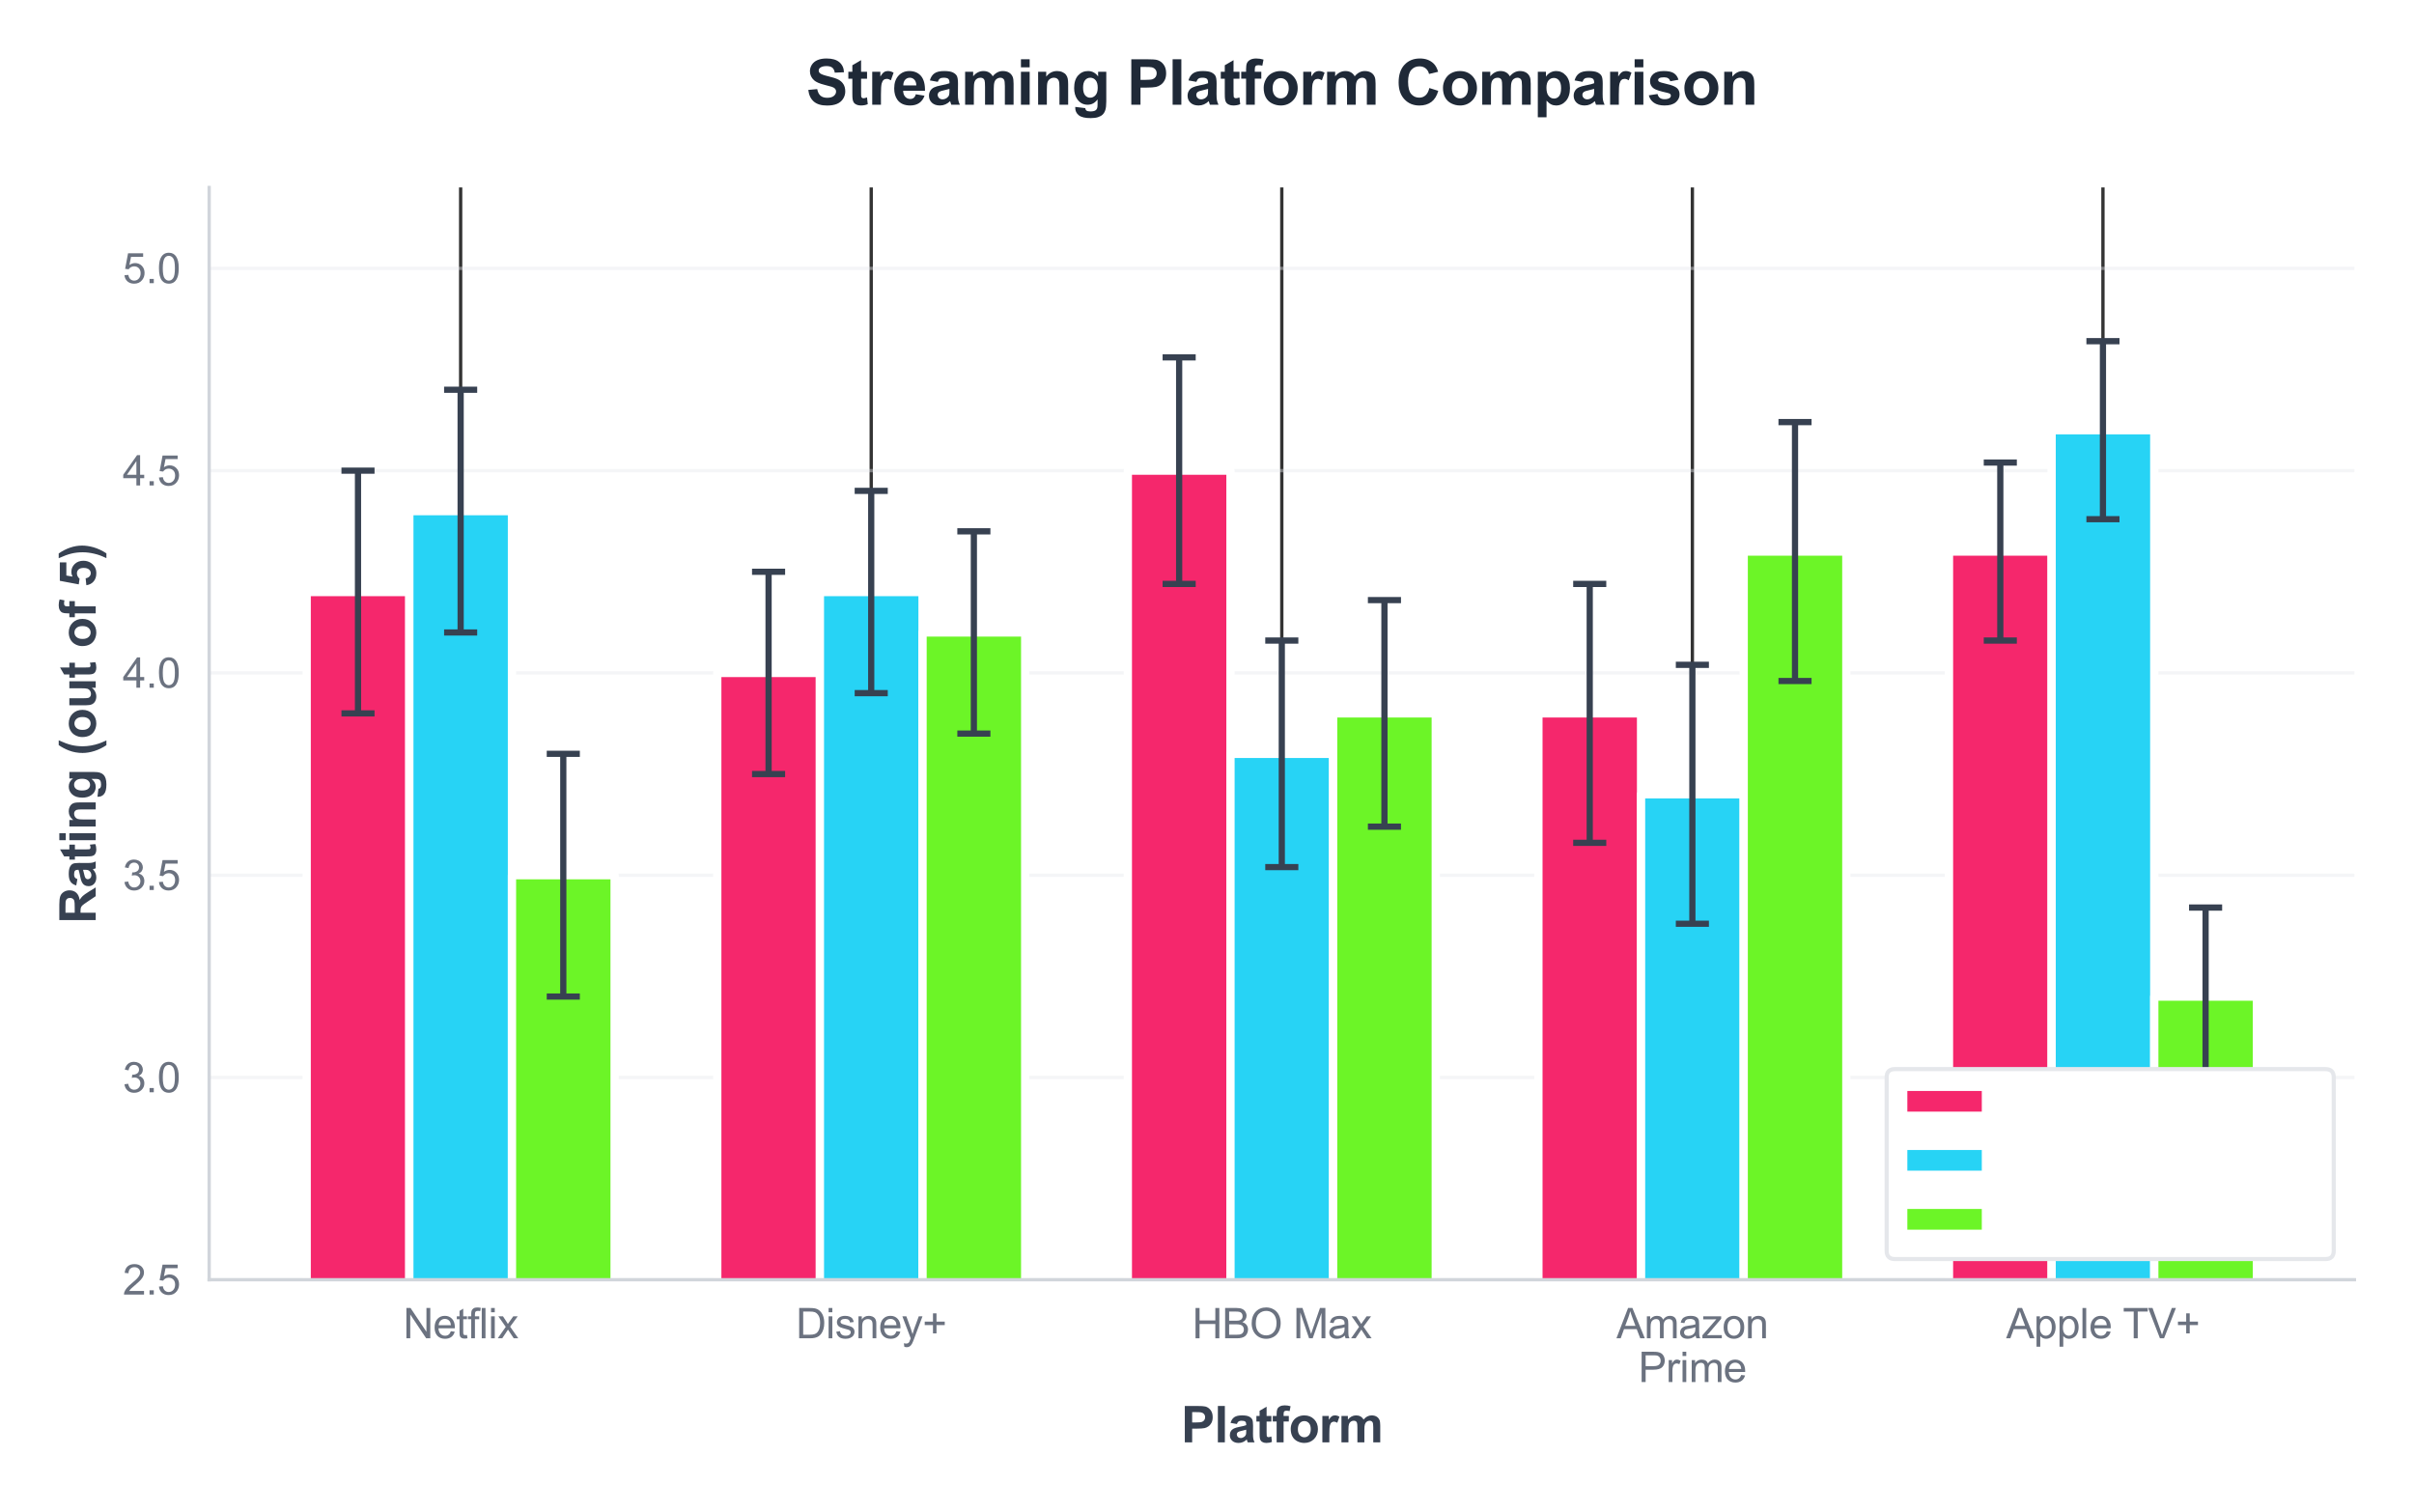 <?xml version="1.0" encoding="utf-8" standalone="no"?>
<!DOCTYPE svg PUBLIC "-//W3C//DTD SVG 1.1//EN"
  "http://www.w3.org/Graphics/SVG/1.1/DTD/svg11.dtd">
<svg xmlns:xlink="http://www.w3.org/1999/xlink" viewBox="0 0 583.533 365.455" xmlns="http://www.w3.org/2000/svg" version="1.1">
 <defs>
  <style type="text/css">*{stroke-linejoin: round; stroke-linecap: butt}</style>
 </defs>
 <g id="figure_1">
  <g id="patch_1">
   <path d="M 0 365.455 
L 583.533 365.455 
L 583.533 0 
L 0 0 
z
" style="fill: #ffffff"/>
  </g>
  <g id="axes_1">
   <g id="patch_2">
    <path d="M 50.561 309.376 
L 569.133 309.376 
L 569.133 45.32 
L 50.561 45.32 
z
" style="fill: #ffffff"/>
   </g>
   <g id="matplotlib.axis_1">
    <g id="xtick_1">
     <g id="line2d_1">
      <path d="M 111.351 309.376 
L 111.351 45.32 
" clip-path="url(#p483321dc43)" style="fill: none; stroke: #333333; stroke-width: 0.8; stroke-linecap: round"/>
     </g>
     <g id="text_1">
      <!-- Netflix -->
      <g style="fill: #6b7280" transform="translate(97.459 323.533) scale(0.1 -0.1)">
       <defs>
        <path id="ArialMT-4e" d="M 488 0 
L 488 4581 
L 1109 4581 
L 3516 984 
L 3516 4581 
L 4097 4581 
L 4097 0 
L 3475 0 
L 1069 3600 
L 1069 0 
L 488 0 
z
" transform="scale(0.016)"/>
        <path id="ArialMT-65" d="M 2694 1069 
L 3275 997 
Q 3138 488 2766 206 
Q 2394 -75 1816 -75 
Q 1088 -75 661 373 
Q 234 822 234 1631 
Q 234 2469 665 2931 
Q 1097 3394 1784 3394 
Q 2450 3394 2872 2941 
Q 3294 2488 3294 1666 
Q 3294 1616 3291 1516 
L 816 1516 
Q 847 969 1125 678 
Q 1403 388 1819 388 
Q 2128 388 2347 550 
Q 2566 713 2694 1069 
z
M 847 1978 
L 2700 1978 
Q 2663 2397 2488 2606 
Q 2219 2931 1791 2931 
Q 1403 2931 1139 2672 
Q 875 2413 847 1978 
z
" transform="scale(0.016)"/>
        <path id="ArialMT-74" d="M 1650 503 
L 1731 6 
Q 1494 -44 1306 -44 
Q 1000 -44 831 53 
Q 663 150 594 308 
Q 525 466 525 972 
L 525 2881 
L 113 2881 
L 113 3319 
L 525 3319 
L 525 4141 
L 1084 4478 
L 1084 3319 
L 1650 3319 
L 1650 2881 
L 1084 2881 
L 1084 941 
Q 1084 700 1114 631 
Q 1144 563 1211 522 
Q 1278 481 1403 481 
Q 1497 481 1650 503 
z
" transform="scale(0.016)"/>
        <path id="ArialMT-66" d="M 556 0 
L 556 2881 
L 59 2881 
L 59 3319 
L 556 3319 
L 556 3672 
Q 556 4006 616 4169 
Q 697 4388 901 4523 
Q 1106 4659 1475 4659 
Q 1713 4659 2000 4603 
L 1916 4113 
Q 1741 4144 1584 4144 
Q 1328 4144 1222 4034 
Q 1116 3925 1116 3625 
L 1116 3319 
L 1763 3319 
L 1763 2881 
L 1116 2881 
L 1116 0 
L 556 0 
z
" transform="scale(0.016)"/>
        <path id="ArialMT-6c" d="M 409 0 
L 409 4581 
L 972 4581 
L 972 0 
L 409 0 
z
" transform="scale(0.016)"/>
        <path id="ArialMT-69" d="M 425 3934 
L 425 4581 
L 988 4581 
L 988 3934 
L 425 3934 
z
M 425 0 
L 425 3319 
L 988 3319 
L 988 0 
L 425 0 
z
" transform="scale(0.016)"/>
        <path id="ArialMT-78" d="M 47 0 
L 1259 1725 
L 138 3319 
L 841 3319 
L 1350 2541 
Q 1494 2319 1581 2169 
Q 1719 2375 1834 2534 
L 2394 3319 
L 3066 3319 
L 1919 1756 
L 3153 0 
L 2463 0 
L 1781 1031 
L 1600 1309 
L 728 0 
L 47 0 
z
" transform="scale(0.016)"/>
       </defs>
       <use xlink:href="#ArialMT-4e"/>
       <use xlink:href="#ArialMT-65" transform="translate(72.217 0)"/>
       <use xlink:href="#ArialMT-74" transform="translate(127.832 0)"/>
       <use xlink:href="#ArialMT-66" transform="translate(155.615 0)"/>
       <use xlink:href="#ArialMT-6c" transform="translate(183.398 0)"/>
       <use xlink:href="#ArialMT-69" transform="translate(205.615 0)"/>
       <use xlink:href="#ArialMT-78" transform="translate(227.832 0)"/>
      </g>
     </g>
    </g>
    <g id="xtick_2">
     <g id="line2d_2">
      <path d="M 210.599 309.376 
L 210.599 45.32 
" clip-path="url(#p483321dc43)" style="fill: none; stroke: #333333; stroke-width: 0.8; stroke-linecap: round"/>
     </g>
     <g id="text_2">
      <!-- Disney+ -->
      <g style="fill: #6b7280" transform="translate(192.396 323.533) scale(0.1 -0.1)">
       <defs>
        <path id="ArialMT-44" d="M 494 0 
L 494 4581 
L 2072 4581 
Q 2606 4581 2888 4516 
Q 3281 4425 3559 4188 
Q 3922 3881 4101 3404 
Q 4281 2928 4281 2316 
Q 4281 1794 4159 1391 
Q 4038 988 3847 723 
Q 3656 459 3429 307 
Q 3203 156 2883 78 
Q 2563 0 2147 0 
L 494 0 
z
M 1100 541 
L 2078 541 
Q 2531 541 2789 625 
Q 3047 709 3200 863 
Q 3416 1078 3536 1442 
Q 3656 1806 3656 2325 
Q 3656 3044 3420 3430 
Q 3184 3816 2847 3947 
Q 2603 4041 2063 4041 
L 1100 4041 
L 1100 541 
z
" transform="scale(0.016)"/>
        <path id="ArialMT-73" d="M 197 991 
L 753 1078 
Q 800 744 1014 566 
Q 1228 388 1613 388 
Q 2000 388 2187 545 
Q 2375 703 2375 916 
Q 2375 1106 2209 1216 
Q 2094 1291 1634 1406 
Q 1016 1563 777 1677 
Q 538 1791 414 1992 
Q 291 2194 291 2438 
Q 291 2659 392 2848 
Q 494 3038 669 3163 
Q 800 3259 1026 3326 
Q 1253 3394 1513 3394 
Q 1903 3394 2198 3281 
Q 2494 3169 2634 2976 
Q 2775 2784 2828 2463 
L 2278 2388 
Q 2241 2644 2061 2787 
Q 1881 2931 1553 2931 
Q 1166 2931 1000 2803 
Q 834 2675 834 2503 
Q 834 2394 903 2306 
Q 972 2216 1119 2156 
Q 1203 2125 1616 2013 
Q 2213 1853 2448 1751 
Q 2684 1650 2818 1456 
Q 2953 1263 2953 975 
Q 2953 694 2789 445 
Q 2625 197 2315 61 
Q 2006 -75 1616 -75 
Q 969 -75 630 194 
Q 291 463 197 991 
z
" transform="scale(0.016)"/>
        <path id="ArialMT-6e" d="M 422 0 
L 422 3319 
L 928 3319 
L 928 2847 
Q 1294 3394 1984 3394 
Q 2284 3394 2536 3286 
Q 2788 3178 2913 3003 
Q 3038 2828 3088 2588 
Q 3119 2431 3119 2041 
L 3119 0 
L 2556 0 
L 2556 2019 
Q 2556 2363 2490 2533 
Q 2425 2703 2258 2804 
Q 2091 2906 1866 2906 
Q 1506 2906 1245 2678 
Q 984 2450 984 1813 
L 984 0 
L 422 0 
z
" transform="scale(0.016)"/>
        <path id="ArialMT-79" d="M 397 -1278 
L 334 -750 
Q 519 -800 656 -800 
Q 844 -800 956 -737 
Q 1069 -675 1141 -563 
Q 1194 -478 1313 -144 
Q 1328 -97 1363 -6 
L 103 3319 
L 709 3319 
L 1400 1397 
Q 1534 1031 1641 628 
Q 1738 1016 1872 1384 
L 2581 3319 
L 3144 3319 
L 1881 -56 
Q 1678 -603 1566 -809 
Q 1416 -1088 1222 -1217 
Q 1028 -1347 759 -1347 
Q 597 -1347 397 -1278 
z
" transform="scale(0.016)"/>
        <path id="ArialMT-2b" d="M 1603 741 
L 1603 1997 
L 356 1997 
L 356 2522 
L 1603 2522 
L 1603 3769 
L 2134 3769 
L 2134 2522 
L 3381 2522 
L 3381 1997 
L 2134 1997 
L 2134 741 
L 1603 741 
z
" transform="scale(0.016)"/>
       </defs>
       <use xlink:href="#ArialMT-44"/>
       <use xlink:href="#ArialMT-69" transform="translate(72.217 0)"/>
       <use xlink:href="#ArialMT-73" transform="translate(94.434 0)"/>
       <use xlink:href="#ArialMT-6e" transform="translate(144.434 0)"/>
       <use xlink:href="#ArialMT-65" transform="translate(200.049 0)"/>
       <use xlink:href="#ArialMT-79" transform="translate(255.664 0)"/>
       <use xlink:href="#ArialMT-2b" transform="translate(305.664 0)"/>
      </g>
     </g>
    </g>
    <g id="xtick_3">
     <g id="line2d_3">
      <path d="M 309.847 309.376 
L 309.847 45.32 
" clip-path="url(#p483321dc43)" style="fill: none; stroke: #333333; stroke-width: 0.8; stroke-linecap: round"/>
     </g>
     <g id="text_3">
      <!-- HBO Max -->
      <g style="fill: #6b7280" transform="translate(288.177 323.533) scale(0.1 -0.1)">
       <defs>
        <path id="ArialMT-48" d="M 513 0 
L 513 4581 
L 1119 4581 
L 1119 2700 
L 3500 2700 
L 3500 4581 
L 4106 4581 
L 4106 0 
L 3500 0 
L 3500 2159 
L 1119 2159 
L 1119 0 
L 513 0 
z
" transform="scale(0.016)"/>
        <path id="ArialMT-42" d="M 469 0 
L 469 4581 
L 2188 4581 
Q 2713 4581 3030 4442 
Q 3347 4303 3526 4014 
Q 3706 3725 3706 3409 
Q 3706 3116 3547 2856 
Q 3388 2597 3066 2438 
Q 3481 2316 3704 2022 
Q 3928 1728 3928 1328 
Q 3928 1006 3792 729 
Q 3656 453 3456 303 
Q 3256 153 2954 76 
Q 2653 0 2216 0 
L 469 0 
z
M 1075 2656 
L 2066 2656 
Q 2469 2656 2644 2709 
Q 2875 2778 2992 2937 
Q 3109 3097 3109 3338 
Q 3109 3566 3000 3739 
Q 2891 3913 2687 3977 
Q 2484 4041 1991 4041 
L 1075 4041 
L 1075 2656 
z
M 1075 541 
L 2216 541 
Q 2509 541 2628 563 
Q 2838 600 2978 687 
Q 3119 775 3209 942 
Q 3300 1109 3300 1328 
Q 3300 1584 3169 1773 
Q 3038 1963 2805 2039 
Q 2572 2116 2134 2116 
L 1075 2116 
L 1075 541 
z
" transform="scale(0.016)"/>
        <path id="ArialMT-4f" d="M 309 2231 
Q 309 3372 921 4017 
Q 1534 4663 2503 4663 
Q 3138 4663 3647 4359 
Q 4156 4056 4423 3514 
Q 4691 2972 4691 2284 
Q 4691 1588 4409 1038 
Q 4128 488 3612 205 
Q 3097 -78 2500 -78 
Q 1853 -78 1343 234 
Q 834 547 571 1087 
Q 309 1628 309 2231 
z
M 934 2222 
Q 934 1394 1379 917 
Q 1825 441 2497 441 
Q 3181 441 3623 922 
Q 4066 1403 4066 2288 
Q 4066 2847 3877 3264 
Q 3688 3681 3323 3911 
Q 2959 4141 2506 4141 
Q 1863 4141 1398 3698 
Q 934 3256 934 2222 
z
" transform="scale(0.016)"/>
        <path id="ArialMT-20" transform="scale(0.016)"/>
        <path id="ArialMT-4d" d="M 475 0 
L 475 4581 
L 1388 4581 
L 2472 1338 
Q 2622 884 2691 659 
Q 2769 909 2934 1394 
L 4031 4581 
L 4847 4581 
L 4847 0 
L 4263 0 
L 4263 3834 
L 2931 0 
L 2384 0 
L 1059 3900 
L 1059 0 
L 475 0 
z
" transform="scale(0.016)"/>
        <path id="ArialMT-61" d="M 2588 409 
Q 2275 144 1986 34 
Q 1697 -75 1366 -75 
Q 819 -75 525 192 
Q 231 459 231 875 
Q 231 1119 342 1320 
Q 453 1522 633 1644 
Q 813 1766 1038 1828 
Q 1203 1872 1538 1913 
Q 2219 1994 2541 2106 
Q 2544 2222 2544 2253 
Q 2544 2597 2384 2738 
Q 2169 2928 1744 2928 
Q 1347 2928 1158 2789 
Q 969 2650 878 2297 
L 328 2372 
Q 403 2725 575 2942 
Q 747 3159 1072 3276 
Q 1397 3394 1825 3394 
Q 2250 3394 2515 3294 
Q 2781 3194 2906 3042 
Q 3031 2891 3081 2659 
Q 3109 2516 3109 2141 
L 3109 1391 
Q 3109 606 3145 398 
Q 3181 191 3288 0 
L 2700 0 
Q 2613 175 2588 409 
z
M 2541 1666 
Q 2234 1541 1622 1453 
Q 1275 1403 1131 1340 
Q 988 1278 909 1158 
Q 831 1038 831 891 
Q 831 666 1001 516 
Q 1172 366 1500 366 
Q 1825 366 2078 508 
Q 2331 650 2450 897 
Q 2541 1088 2541 1459 
L 2541 1666 
z
" transform="scale(0.016)"/>
       </defs>
       <use xlink:href="#ArialMT-48"/>
       <use xlink:href="#ArialMT-42" transform="translate(72.217 0)"/>
       <use xlink:href="#ArialMT-4f" transform="translate(138.916 0)"/>
       <use xlink:href="#ArialMT-20" transform="translate(216.699 0)"/>
       <use xlink:href="#ArialMT-4d" transform="translate(244.482 0)"/>
       <use xlink:href="#ArialMT-61" transform="translate(327.783 0)"/>
       <use xlink:href="#ArialMT-78" transform="translate(383.398 0)"/>
      </g>
     </g>
    </g>
    <g id="xtick_4">
     <g id="line2d_4">
      <path d="M 409.095 309.376 
L 409.095 45.32 
" clip-path="url(#p483321dc43)" style="fill: none; stroke: #333333; stroke-width: 0.8; stroke-linecap: round"/>
     </g>
     <g id="text_4">
      <!-- Amazon -->
      <g style="fill: #6b7280" transform="translate(390.754 323.533) scale(0.1 -0.1)">
       <defs>
        <path id="ArialMT-41" d="M -9 0 
L 1750 4581 
L 2403 4581 
L 4278 0 
L 3588 0 
L 3053 1388 
L 1138 1388 
L 634 0 
L -9 0 
z
M 1313 1881 
L 2866 1881 
L 2388 3150 
Q 2169 3728 2063 4100 
Q 1975 3659 1816 3225 
L 1313 1881 
z
" transform="scale(0.016)"/>
        <path id="ArialMT-6d" d="M 422 0 
L 422 3319 
L 925 3319 
L 925 2853 
Q 1081 3097 1340 3245 
Q 1600 3394 1931 3394 
Q 2300 3394 2536 3241 
Q 2772 3088 2869 2813 
Q 3263 3394 3894 3394 
Q 4388 3394 4653 3120 
Q 4919 2847 4919 2278 
L 4919 0 
L 4359 0 
L 4359 2091 
Q 4359 2428 4304 2576 
Q 4250 2725 4106 2815 
Q 3963 2906 3769 2906 
Q 3419 2906 3187 2673 
Q 2956 2441 2956 1928 
L 2956 0 
L 2394 0 
L 2394 2156 
Q 2394 2531 2256 2718 
Q 2119 2906 1806 2906 
Q 1569 2906 1367 2781 
Q 1166 2656 1075 2415 
Q 984 2175 984 1722 
L 984 0 
L 422 0 
z
" transform="scale(0.016)"/>
        <path id="ArialMT-7a" d="M 125 0 
L 125 456 
L 2238 2881 
Q 1878 2863 1603 2863 
L 250 2863 
L 250 3319 
L 2963 3319 
L 2963 2947 
L 1166 841 
L 819 456 
Q 1197 484 1528 484 
L 3063 484 
L 3063 0 
L 125 0 
z
" transform="scale(0.016)"/>
        <path id="ArialMT-6f" d="M 213 1659 
Q 213 2581 725 3025 
Q 1153 3394 1769 3394 
Q 2453 3394 2887 2945 
Q 3322 2497 3322 1706 
Q 3322 1066 3130 698 
Q 2938 331 2570 128 
Q 2203 -75 1769 -75 
Q 1072 -75 642 372 
Q 213 819 213 1659 
z
M 791 1659 
Q 791 1022 1069 705 
Q 1347 388 1769 388 
Q 2188 388 2466 706 
Q 2744 1025 2744 1678 
Q 2744 2294 2464 2611 
Q 2184 2928 1769 2928 
Q 1347 2928 1069 2612 
Q 791 2297 791 1659 
z
" transform="scale(0.016)"/>
       </defs>
       <use xlink:href="#ArialMT-41"/>
       <use xlink:href="#ArialMT-6d" transform="translate(66.699 0)"/>
       <use xlink:href="#ArialMT-61" transform="translate(150 0)"/>
       <use xlink:href="#ArialMT-7a" transform="translate(205.615 0)"/>
       <use xlink:href="#ArialMT-6f" transform="translate(255.615 0)"/>
       <use xlink:href="#ArialMT-6e" transform="translate(311.23 0)"/>
      </g>
      <!-- Prime -->
      <g style="fill: #6b7280" transform="translate(396.039 334.11) scale(0.1 -0.1)">
       <defs>
        <path id="ArialMT-50" d="M 494 0 
L 494 4581 
L 2222 4581 
Q 2678 4581 2919 4538 
Q 3256 4481 3484 4323 
Q 3713 4166 3852 3881 
Q 3991 3597 3991 3256 
Q 3991 2672 3619 2267 
Q 3247 1863 2275 1863 
L 1100 1863 
L 1100 0 
L 494 0 
z
M 1100 2403 
L 2284 2403 
Q 2872 2403 3119 2622 
Q 3366 2841 3366 3238 
Q 3366 3525 3220 3729 
Q 3075 3934 2838 4000 
Q 2684 4041 2272 4041 
L 1100 4041 
L 1100 2403 
z
" transform="scale(0.016)"/>
        <path id="ArialMT-72" d="M 416 0 
L 416 3319 
L 922 3319 
L 922 2816 
Q 1116 3169 1280 3281 
Q 1444 3394 1641 3394 
Q 1925 3394 2219 3213 
L 2025 2691 
Q 1819 2813 1613 2813 
Q 1428 2813 1281 2702 
Q 1134 2591 1072 2394 
Q 978 2094 978 1738 
L 978 0 
L 416 0 
z
" transform="scale(0.016)"/>
       </defs>
       <use xlink:href="#ArialMT-50"/>
       <use xlink:href="#ArialMT-72" transform="translate(66.699 0)"/>
       <use xlink:href="#ArialMT-69" transform="translate(100 0)"/>
       <use xlink:href="#ArialMT-6d" transform="translate(122.217 0)"/>
       <use xlink:href="#ArialMT-65" transform="translate(205.518 0)"/>
      </g>
     </g>
    </g>
    <g id="xtick_5">
     <g id="line2d_5">
      <path d="M 508.343 309.376 
L 508.343 45.32 
" clip-path="url(#p483321dc43)" style="fill: none; stroke: #333333; stroke-width: 0.8; stroke-linecap: round"/>
     </g>
     <g id="text_5">
      <!-- Apple TV+ -->
      <g style="fill: #6b7280" transform="translate(484.945 323.533) scale(0.1 -0.1)">
       <defs>
        <path id="ArialMT-70" d="M 422 -1272 
L 422 3319 
L 934 3319 
L 934 2888 
Q 1116 3141 1344 3267 
Q 1572 3394 1897 3394 
Q 2322 3394 2647 3175 
Q 2972 2956 3137 2557 
Q 3303 2159 3303 1684 
Q 3303 1175 3120 767 
Q 2938 359 2589 142 
Q 2241 -75 1856 -75 
Q 1575 -75 1351 44 
Q 1128 163 984 344 
L 984 -1272 
L 422 -1272 
z
M 931 1641 
Q 931 1000 1190 694 
Q 1450 388 1819 388 
Q 2194 388 2461 705 
Q 2728 1022 2728 1688 
Q 2728 2322 2467 2637 
Q 2206 2953 1844 2953 
Q 1484 2953 1207 2617 
Q 931 2281 931 1641 
z
" transform="scale(0.016)"/>
        <path id="ArialMT-54" d="M 1659 0 
L 1659 4041 
L 150 4041 
L 150 4581 
L 3781 4581 
L 3781 4041 
L 2266 4041 
L 2266 0 
L 1659 0 
z
" transform="scale(0.016)"/>
        <path id="ArialMT-56" d="M 1803 0 
L 28 4581 
L 684 4581 
L 1875 1253 
Q 2019 853 2116 503 
Q 2222 878 2363 1253 
L 3600 4581 
L 4219 4581 
L 2425 0 
L 1803 0 
z
" transform="scale(0.016)"/>
       </defs>
       <use xlink:href="#ArialMT-41"/>
       <use xlink:href="#ArialMT-70" transform="translate(66.699 0)"/>
       <use xlink:href="#ArialMT-70" transform="translate(122.314 0)"/>
       <use xlink:href="#ArialMT-6c" transform="translate(177.93 0)"/>
       <use xlink:href="#ArialMT-65" transform="translate(200.146 0)"/>
       <use xlink:href="#ArialMT-20" transform="translate(255.762 0)"/>
       <use xlink:href="#ArialMT-54" transform="translate(281.795 0)"/>
       <use xlink:href="#ArialMT-56" transform="translate(342.879 0)"/>
       <use xlink:href="#ArialMT-2b" transform="translate(409.578 0)"/>
      </g>
     </g>
    </g>
    <g id="text_6">
     <!-- Platform -->
     <g style="fill: #374151" transform="translate(285.51 348.687) scale(0.12 -0.12)">
      <defs>
       <path id="Arial-BoldMT-50" d="M 466 0 
L 466 4581 
L 1950 4581 
Q 2794 4581 3050 4513 
Q 3444 4409 3709 4064 
Q 3975 3719 3975 3172 
Q 3975 2750 3822 2462 
Q 3669 2175 3433 2011 
Q 3197 1847 2953 1794 
Q 2622 1728 1994 1728 
L 1391 1728 
L 1391 0 
L 466 0 
z
M 1391 3806 
L 1391 2506 
L 1897 2506 
Q 2444 2506 2628 2578 
Q 2813 2650 2917 2803 
Q 3022 2956 3022 3159 
Q 3022 3409 2875 3571 
Q 2728 3734 2503 3775 
Q 2338 3806 1838 3806 
L 1391 3806 
z
" transform="scale(0.016)"/>
       <path id="Arial-BoldMT-6c" d="M 459 0 
L 459 4581 
L 1338 4581 
L 1338 0 
L 459 0 
z
" transform="scale(0.016)"/>
       <path id="Arial-BoldMT-61" d="M 1116 2306 
L 319 2450 
Q 453 2931 781 3162 
Q 1109 3394 1756 3394 
Q 2344 3394 2631 3255 
Q 2919 3116 3036 2902 
Q 3153 2688 3153 2116 
L 3144 1091 
Q 3144 653 3186 445 
Q 3228 238 3344 0 
L 2475 0 
Q 2441 88 2391 259 
Q 2369 338 2359 363 
Q 2134 144 1878 34 
Q 1622 -75 1331 -75 
Q 819 -75 523 203 
Q 228 481 228 906 
Q 228 1188 362 1408 
Q 497 1628 739 1745 
Q 981 1863 1438 1950 
Q 2053 2066 2291 2166 
L 2291 2253 
Q 2291 2506 2166 2614 
Q 2041 2722 1694 2722 
Q 1459 2722 1328 2630 
Q 1197 2538 1116 2306 
z
M 2291 1594 
Q 2122 1538 1756 1459 
Q 1391 1381 1278 1306 
Q 1106 1184 1106 997 
Q 1106 813 1243 678 
Q 1381 544 1594 544 
Q 1831 544 2047 700 
Q 2206 819 2256 991 
Q 2291 1103 2291 1419 
L 2291 1594 
z
" transform="scale(0.016)"/>
       <path id="Arial-BoldMT-74" d="M 1981 3319 
L 1981 2619 
L 1381 2619 
L 1381 1281 
Q 1381 875 1398 808 
Q 1416 741 1477 697 
Q 1538 653 1625 653 
Q 1747 653 1978 738 
L 2053 56 
Q 1747 -75 1359 -75 
Q 1122 -75 931 4 
Q 741 84 652 211 
Q 563 338 528 553 
Q 500 706 500 1172 
L 500 2619 
L 97 2619 
L 97 3319 
L 500 3319 
L 500 3978 
L 1381 4491 
L 1381 3319 
L 1981 3319 
z
" transform="scale(0.016)"/>
       <path id="Arial-BoldMT-66" d="M 75 3319 
L 563 3319 
L 563 3569 
Q 563 3988 652 4194 
Q 741 4400 980 4529 
Q 1219 4659 1584 4659 
Q 1959 4659 2319 4547 
L 2200 3934 
Q 1991 3984 1797 3984 
Q 1606 3984 1523 3895 
Q 1441 3806 1441 3553 
L 1441 3319 
L 2097 3319 
L 2097 2628 
L 1441 2628 
L 1441 0 
L 563 0 
L 563 2628 
L 75 2628 
L 75 3319 
z
" transform="scale(0.016)"/>
       <path id="Arial-BoldMT-6f" d="M 256 1706 
Q 256 2144 472 2553 
Q 688 2963 1083 3178 
Q 1478 3394 1966 3394 
Q 2719 3394 3200 2905 
Q 3681 2416 3681 1669 
Q 3681 916 3195 420 
Q 2709 -75 1972 -75 
Q 1516 -75 1102 131 
Q 688 338 472 736 
Q 256 1134 256 1706 
z
M 1156 1659 
Q 1156 1166 1390 903 
Q 1625 641 1969 641 
Q 2313 641 2545 903 
Q 2778 1166 2778 1666 
Q 2778 2153 2545 2415 
Q 2313 2678 1969 2678 
Q 1625 2678 1390 2415 
Q 1156 2153 1156 1659 
z
" transform="scale(0.016)"/>
       <path id="Arial-BoldMT-72" d="M 1300 0 
L 422 0 
L 422 3319 
L 1238 3319 
L 1238 2847 
Q 1447 3181 1614 3287 
Q 1781 3394 1994 3394 
Q 2294 3394 2572 3228 
L 2300 2463 
Q 2078 2606 1888 2606 
Q 1703 2606 1575 2504 
Q 1447 2403 1373 2137 
Q 1300 1872 1300 1025 
L 1300 0 
z
" transform="scale(0.016)"/>
       <path id="Arial-BoldMT-6d" d="M 394 3319 
L 1203 3319 
L 1203 2866 
Q 1638 3394 2238 3394 
Q 2556 3394 2790 3262 
Q 3025 3131 3175 2866 
Q 3394 3131 3647 3262 
Q 3900 3394 4188 3394 
Q 4553 3394 4806 3245 
Q 5059 3097 5184 2809 
Q 5275 2597 5275 2122 
L 5275 0 
L 4397 0 
L 4397 1897 
Q 4397 2391 4306 2534 
Q 4184 2722 3931 2722 
Q 3747 2722 3584 2609 
Q 3422 2497 3350 2280 
Q 3278 2063 3278 1594 
L 3278 0 
L 2400 0 
L 2400 1819 
Q 2400 2303 2353 2443 
Q 2306 2584 2207 2653 
Q 2109 2722 1941 2722 
Q 1738 2722 1575 2612 
Q 1413 2503 1342 2297 
Q 1272 2091 1272 1613 
L 1272 0 
L 394 0 
L 394 3319 
z
" transform="scale(0.016)"/>
      </defs>
      <use xlink:href="#Arial-BoldMT-50"/>
      <use xlink:href="#Arial-BoldMT-6c" transform="translate(66.699 0)"/>
      <use xlink:href="#Arial-BoldMT-61" transform="translate(94.482 0)"/>
      <use xlink:href="#Arial-BoldMT-74" transform="translate(150.098 0)"/>
      <use xlink:href="#Arial-BoldMT-66" transform="translate(183.398 0)"/>
      <use xlink:href="#Arial-BoldMT-6f" transform="translate(216.699 0)"/>
      <use xlink:href="#Arial-BoldMT-72" transform="translate(277.783 0)"/>
      <use xlink:href="#Arial-BoldMT-6d" transform="translate(316.699 0)"/>
     </g>
    </g>
   </g>
   <g id="matplotlib.axis_2">
    <g id="ytick_1">
     <g id="line2d_6">
      <path d="M 50.561 309.376 
L 569.133 309.376 
" clip-path="url(#p483321dc43)" style="fill: none; stroke: #e5e7eb; stroke-opacity: 0.4; stroke-width: 0.8; stroke-linecap: round"/>
     </g>
     <g id="text_7">
      <!-- 2.5 -->
      <g style="fill: #6b7280" transform="translate(29.661 312.954) scale(0.1 -0.1)">
       <defs>
        <path id="ArialMT-32" d="M 3222 541 
L 3222 0 
L 194 0 
Q 188 203 259 391 
Q 375 700 629 1000 
Q 884 1300 1366 1694 
Q 2113 2306 2375 2664 
Q 2638 3022 2638 3341 
Q 2638 3675 2398 3904 
Q 2159 4134 1775 4134 
Q 1369 4134 1125 3890 
Q 881 3647 878 3216 
L 300 3275 
Q 359 3922 746 4261 
Q 1134 4600 1788 4600 
Q 2447 4600 2831 4234 
Q 3216 3869 3216 3328 
Q 3216 3053 3103 2787 
Q 2991 2522 2730 2228 
Q 2469 1934 1863 1422 
Q 1356 997 1212 845 
Q 1069 694 975 541 
L 3222 541 
z
" transform="scale(0.016)"/>
        <path id="ArialMT-2e" d="M 581 0 
L 581 641 
L 1222 641 
L 1222 0 
L 581 0 
z
" transform="scale(0.016)"/>
        <path id="ArialMT-35" d="M 266 1200 
L 856 1250 
Q 922 819 1161 601 
Q 1400 384 1738 384 
Q 2144 384 2425 690 
Q 2706 997 2706 1503 
Q 2706 1984 2436 2262 
Q 2166 2541 1728 2541 
Q 1456 2541 1237 2417 
Q 1019 2294 894 2097 
L 366 2166 
L 809 4519 
L 3088 4519 
L 3088 3981 
L 1259 3981 
L 1013 2750 
Q 1425 3038 1878 3038 
Q 2478 3038 2890 2622 
Q 3303 2206 3303 1553 
Q 3303 931 2941 478 
Q 2500 -78 1738 -78 
Q 1113 -78 717 272 
Q 322 622 266 1200 
z
" transform="scale(0.016)"/>
       </defs>
       <use xlink:href="#ArialMT-32"/>
       <use xlink:href="#ArialMT-2e" transform="translate(55.615 0)"/>
       <use xlink:href="#ArialMT-35" transform="translate(83.398 0)"/>
      </g>
     </g>
    </g>
    <g id="ytick_2">
     <g id="line2d_7">
      <path d="M 50.561 260.476 
L 569.133 260.476 
" clip-path="url(#p483321dc43)" style="fill: none; stroke: #e5e7eb; stroke-opacity: 0.4; stroke-width: 0.8; stroke-linecap: round"/>
     </g>
     <g id="text_8">
      <!-- 3.0 -->
      <g style="fill: #6b7280" transform="translate(29.661 264.055) scale(0.1 -0.1)">
       <defs>
        <path id="ArialMT-33" d="M 269 1209 
L 831 1284 
Q 928 806 1161 595 
Q 1394 384 1728 384 
Q 2125 384 2398 659 
Q 2672 934 2672 1341 
Q 2672 1728 2419 1979 
Q 2166 2231 1775 2231 
Q 1616 2231 1378 2169 
L 1441 2663 
Q 1497 2656 1531 2656 
Q 1891 2656 2178 2843 
Q 2466 3031 2466 3422 
Q 2466 3731 2256 3934 
Q 2047 4138 1716 4138 
Q 1388 4138 1169 3931 
Q 950 3725 888 3313 
L 325 3413 
Q 428 3978 793 4289 
Q 1159 4600 1703 4600 
Q 2078 4600 2393 4439 
Q 2709 4278 2876 4000 
Q 3044 3722 3044 3409 
Q 3044 3113 2884 2869 
Q 2725 2625 2413 2481 
Q 2819 2388 3044 2092 
Q 3269 1797 3269 1353 
Q 3269 753 2831 336 
Q 2394 -81 1725 -81 
Q 1122 -81 723 278 
Q 325 638 269 1209 
z
" transform="scale(0.016)"/>
        <path id="ArialMT-30" d="M 266 2259 
Q 266 3072 433 3567 
Q 600 4063 929 4331 
Q 1259 4600 1759 4600 
Q 2128 4600 2406 4451 
Q 2684 4303 2865 4023 
Q 3047 3744 3150 3342 
Q 3253 2941 3253 2259 
Q 3253 1453 3087 958 
Q 2922 463 2592 192 
Q 2263 -78 1759 -78 
Q 1097 -78 719 397 
Q 266 969 266 2259 
z
M 844 2259 
Q 844 1131 1108 757 
Q 1372 384 1759 384 
Q 2147 384 2411 759 
Q 2675 1134 2675 2259 
Q 2675 3391 2411 3762 
Q 2147 4134 1753 4134 
Q 1366 4134 1134 3806 
Q 844 3388 844 2259 
z
" transform="scale(0.016)"/>
       </defs>
       <use xlink:href="#ArialMT-33"/>
       <use xlink:href="#ArialMT-2e" transform="translate(55.615 0)"/>
       <use xlink:href="#ArialMT-30" transform="translate(83.398 0)"/>
      </g>
     </g>
    </g>
    <g id="ytick_3">
     <g id="line2d_8">
      <path d="M 50.561 211.577 
L 569.133 211.577 
" clip-path="url(#p483321dc43)" style="fill: none; stroke: #e5e7eb; stroke-opacity: 0.4; stroke-width: 0.8; stroke-linecap: round"/>
     </g>
     <g id="text_9">
      <!-- 3.5 -->
      <g style="fill: #6b7280" transform="translate(29.661 215.156) scale(0.1 -0.1)">
       <use xlink:href="#ArialMT-33"/>
       <use xlink:href="#ArialMT-2e" transform="translate(55.615 0)"/>
       <use xlink:href="#ArialMT-35" transform="translate(83.398 0)"/>
      </g>
     </g>
    </g>
    <g id="ytick_4">
     <g id="line2d_9">
      <path d="M 50.561 162.678 
L 569.133 162.678 
" clip-path="url(#p483321dc43)" style="fill: none; stroke: #e5e7eb; stroke-opacity: 0.4; stroke-width: 0.8; stroke-linecap: round"/>
     </g>
     <g id="text_10">
      <!-- 4.0 -->
      <g style="fill: #6b7280" transform="translate(29.661 166.257) scale(0.1 -0.1)">
       <defs>
        <path id="ArialMT-34" d="M 2069 0 
L 2069 1097 
L 81 1097 
L 81 1613 
L 2172 4581 
L 2631 4581 
L 2631 1613 
L 3250 1613 
L 3250 1097 
L 2631 1097 
L 2631 0 
L 2069 0 
z
M 2069 1613 
L 2069 3678 
L 634 1613 
L 2069 1613 
z
" transform="scale(0.016)"/>
       </defs>
       <use xlink:href="#ArialMT-34"/>
       <use xlink:href="#ArialMT-2e" transform="translate(55.615 0)"/>
       <use xlink:href="#ArialMT-30" transform="translate(83.398 0)"/>
      </g>
     </g>
    </g>
    <g id="ytick_5">
     <g id="line2d_10">
      <path d="M 50.561 113.778 
L 569.133 113.778 
" clip-path="url(#p483321dc43)" style="fill: none; stroke: #e5e7eb; stroke-opacity: 0.4; stroke-width: 0.8; stroke-linecap: round"/>
     </g>
     <g id="text_11">
      <!-- 4.5 -->
      <g style="fill: #6b7280" transform="translate(29.661 117.357) scale(0.1 -0.1)">
       <use xlink:href="#ArialMT-34"/>
       <use xlink:href="#ArialMT-2e" transform="translate(55.615 0)"/>
       <use xlink:href="#ArialMT-35" transform="translate(83.398 0)"/>
      </g>
     </g>
    </g>
    <g id="ytick_6">
     <g id="line2d_11">
      <path d="M 50.561 64.879 
L 569.133 64.879 
" clip-path="url(#p483321dc43)" style="fill: none; stroke: #e5e7eb; stroke-opacity: 0.4; stroke-width: 0.8; stroke-linecap: round"/>
     </g>
     <g id="text_12">
      <!-- 5.0 -->
      <g style="fill: #6b7280" transform="translate(29.661 68.458) scale(0.1 -0.1)">
       <use xlink:href="#ArialMT-35"/>
       <use xlink:href="#ArialMT-2e" transform="translate(55.615 0)"/>
       <use xlink:href="#ArialMT-30" transform="translate(83.398 0)"/>
      </g>
     </g>
    </g>
    <g id="text_13">
     <!-- Rating (out of 5) -->
     <g style="fill: #374151" transform="translate(23.136 223.334) rotate(-90) scale(0.12 -0.12)">
      <defs>
       <path id="Arial-BoldMT-52" d="M 469 0 
L 469 4581 
L 2416 4581 
Q 3150 4581 3483 4457 
Q 3816 4334 4016 4018 
Q 4216 3703 4216 3297 
Q 4216 2781 3912 2445 
Q 3609 2109 3006 2022 
Q 3306 1847 3501 1637 
Q 3697 1428 4028 894 
L 4588 0 
L 3481 0 
L 2813 997 
Q 2456 1531 2325 1670 
Q 2194 1809 2047 1861 
Q 1900 1913 1581 1913 
L 1394 1913 
L 1394 0 
L 469 0 
z
M 1394 2644 
L 2078 2644 
Q 2744 2644 2909 2700 
Q 3075 2756 3169 2893 
Q 3263 3031 3263 3238 
Q 3263 3469 3139 3611 
Q 3016 3753 2791 3791 
Q 2678 3806 2116 3806 
L 1394 3806 
L 1394 2644 
z
" transform="scale(0.016)"/>
       <path id="Arial-BoldMT-69" d="M 459 3769 
L 459 4581 
L 1338 4581 
L 1338 3769 
L 459 3769 
z
M 459 0 
L 459 3319 
L 1338 3319 
L 1338 0 
L 459 0 
z
" transform="scale(0.016)"/>
       <path id="Arial-BoldMT-6e" d="M 3478 0 
L 2600 0 
L 2600 1694 
Q 2600 2231 2544 2389 
Q 2488 2547 2361 2634 
Q 2234 2722 2056 2722 
Q 1828 2722 1647 2597 
Q 1466 2472 1398 2265 
Q 1331 2059 1331 1503 
L 1331 0 
L 453 0 
L 453 3319 
L 1269 3319 
L 1269 2831 
Q 1703 3394 2363 3394 
Q 2653 3394 2893 3289 
Q 3134 3184 3257 3021 
Q 3381 2859 3429 2653 
Q 3478 2447 3478 2063 
L 3478 0 
z
" transform="scale(0.016)"/>
       <path id="Arial-BoldMT-67" d="M 378 -219 
L 1381 -341 
Q 1406 -516 1497 -581 
Q 1622 -675 1891 -675 
Q 2234 -675 2406 -572 
Q 2522 -503 2581 -350 
Q 2622 -241 2622 53 
L 2622 538 
Q 2228 0 1628 0 
Q 959 0 569 566 
Q 263 1013 263 1678 
Q 263 2513 664 2953 
Q 1066 3394 1663 3394 
Q 2278 3394 2678 2853 
L 2678 3319 
L 3500 3319 
L 3500 341 
Q 3500 -247 3403 -537 
Q 3306 -828 3131 -993 
Q 2956 -1159 2664 -1253 
Q 2372 -1347 1925 -1347 
Q 1081 -1347 728 -1058 
Q 375 -769 375 -325 
Q 375 -281 378 -219 
z
M 1163 1728 
Q 1163 1200 1367 954 
Q 1572 709 1872 709 
Q 2194 709 2416 961 
Q 2638 1213 2638 1706 
Q 2638 2222 2425 2472 
Q 2213 2722 1888 2722 
Q 1572 2722 1367 2476 
Q 1163 2231 1163 1728 
z
" transform="scale(0.016)"/>
       <path id="Arial-BoldMT-20" transform="scale(0.016)"/>
       <path id="Arial-BoldMT-28" d="M 1916 -1347 
L 1313 -1347 
Q 834 -625 584 153 
Q 334 931 334 1659 
Q 334 2563 644 3369 
Q 913 4069 1325 4659 
L 1925 4659 
Q 1497 3713 1336 3048 
Q 1175 2384 1175 1641 
Q 1175 1128 1270 590 
Q 1366 53 1531 -431 
Q 1641 -750 1916 -1347 
z
" transform="scale(0.016)"/>
       <path id="Arial-BoldMT-75" d="M 2644 0 
L 2644 497 
Q 2463 231 2167 78 
Q 1872 -75 1544 -75 
Q 1209 -75 943 72 
Q 678 219 559 484 
Q 441 750 441 1219 
L 441 3319 
L 1319 3319 
L 1319 1794 
Q 1319 1094 1367 936 
Q 1416 778 1544 686 
Q 1672 594 1869 594 
Q 2094 594 2272 717 
Q 2450 841 2515 1023 
Q 2581 1206 2581 1919 
L 2581 3319 
L 3459 3319 
L 3459 0 
L 2644 0 
z
" transform="scale(0.016)"/>
       <path id="Arial-BoldMT-35" d="M 284 1178 
L 1159 1269 
Q 1197 972 1381 798 
Q 1566 625 1806 625 
Q 2081 625 2272 848 
Q 2463 1072 2463 1522 
Q 2463 1944 2273 2155 
Q 2084 2366 1781 2366 
Q 1403 2366 1103 2031 
L 391 2134 
L 841 4519 
L 3163 4519 
L 3163 3697 
L 1506 3697 
L 1369 2919 
Q 1663 3066 1969 3066 
Q 2553 3066 2959 2641 
Q 3366 2216 3366 1538 
Q 3366 972 3038 528 
Q 2591 -78 1797 -78 
Q 1163 -78 763 262 
Q 363 603 284 1178 
z
" transform="scale(0.016)"/>
       <path id="Arial-BoldMT-29" d="M 216 -1347 
Q 475 -791 581 -494 
Q 688 -197 778 190 
Q 869 578 912 926 
Q 956 1275 956 1641 
Q 956 2384 797 3048 
Q 638 3713 209 4659 
L 806 4659 
Q 1278 3988 1539 3234 
Q 1800 2481 1800 1706 
Q 1800 1053 1594 306 
Q 1359 -531 822 -1347 
L 216 -1347 
z
" transform="scale(0.016)"/>
      </defs>
      <use xlink:href="#Arial-BoldMT-52"/>
      <use xlink:href="#Arial-BoldMT-61" transform="translate(72.217 0)"/>
      <use xlink:href="#Arial-BoldMT-74" transform="translate(127.832 0)"/>
      <use xlink:href="#Arial-BoldMT-69" transform="translate(161.133 0)"/>
      <use xlink:href="#Arial-BoldMT-6e" transform="translate(188.916 0)"/>
      <use xlink:href="#Arial-BoldMT-67" transform="translate(250 0)"/>
      <use xlink:href="#Arial-BoldMT-20" transform="translate(311.084 0)"/>
      <use xlink:href="#Arial-BoldMT-28" transform="translate(338.867 0)"/>
      <use xlink:href="#Arial-BoldMT-6f" transform="translate(372.168 0)"/>
      <use xlink:href="#Arial-BoldMT-75" transform="translate(433.252 0)"/>
      <use xlink:href="#Arial-BoldMT-74" transform="translate(494.336 0)"/>
      <use xlink:href="#Arial-BoldMT-20" transform="translate(527.637 0)"/>
      <use xlink:href="#Arial-BoldMT-6f" transform="translate(555.42 0)"/>
      <use xlink:href="#Arial-BoldMT-66" transform="translate(616.504 0)"/>
      <use xlink:href="#Arial-BoldMT-20" transform="translate(649.805 0)"/>
      <use xlink:href="#Arial-BoldMT-35" transform="translate(677.588 0)"/>
      <use xlink:href="#Arial-BoldMT-29" transform="translate(733.203 0)"/>
     </g>
    </g>
   </g>
   <g id="patch_3">
    <path d="M 74.133 553.872 
L 98.945 553.872 
L 98.945 143.118 
L 74.133 143.118 
z
" clip-path="url(#p483321dc43)" style="fill: #f5276c; stroke: #ffffff; stroke-width: 2; stroke-linejoin: miter"/>
   </g>
   <g id="patch_4">
    <path d="M 173.381 553.872 
L 198.193 553.872 
L 198.193 162.678 
L 173.381 162.678 
z
" clip-path="url(#p483321dc43)" style="fill: #f5276c; stroke: #ffffff; stroke-width: 2; stroke-linejoin: miter"/>
   </g>
   <g id="patch_5">
    <path d="M 272.629 553.872 
L 297.441 553.872 
L 297.441 113.778 
L 272.629 113.778 
z
" clip-path="url(#p483321dc43)" style="fill: #f5276c; stroke: #ffffff; stroke-width: 2; stroke-linejoin: miter"/>
   </g>
   <g id="patch_6">
    <path d="M 371.877 553.872 
L 396.689 553.872 
L 396.689 172.458 
L 371.877 172.458 
z
" clip-path="url(#p483321dc43)" style="fill: #f5276c; stroke: #ffffff; stroke-width: 2; stroke-linejoin: miter"/>
   </g>
   <g id="patch_7">
    <path d="M 471.125 553.872 
L 495.937 553.872 
L 495.937 133.338 
L 471.125 133.338 
z
" clip-path="url(#p483321dc43)" style="fill: #f5276c; stroke: #ffffff; stroke-width: 2; stroke-linejoin: miter"/>
   </g>
   <g id="patch_8">
    <path d="M 98.945 553.872 
L 123.757 553.872 
L 123.757 123.558 
L 98.945 123.558 
z
" clip-path="url(#p483321dc43)" style="fill: #27d3f5; stroke: #ffffff; stroke-width: 2; stroke-linejoin: miter"/>
   </g>
   <g id="patch_9">
    <path d="M 198.193 553.872 
L 223.005 553.872 
L 223.005 143.118 
L 198.193 143.118 
z
" clip-path="url(#p483321dc43)" style="fill: #27d3f5; stroke: #ffffff; stroke-width: 2; stroke-linejoin: miter"/>
   </g>
   <g id="patch_10">
    <path d="M 297.441 553.872 
L 322.253 553.872 
L 322.253 182.237 
L 297.441 182.237 
z
" clip-path="url(#p483321dc43)" style="fill: #27d3f5; stroke: #ffffff; stroke-width: 2; stroke-linejoin: miter"/>
   </g>
   <g id="patch_11">
    <path d="M 396.689 553.872 
L 421.501 553.872 
L 421.501 192.017 
L 396.689 192.017 
z
" clip-path="url(#p483321dc43)" style="fill: #27d3f5; stroke: #ffffff; stroke-width: 2; stroke-linejoin: miter"/>
   </g>
   <g id="patch_12">
    <path d="M 495.937 553.872 
L 520.749 553.872 
L 520.749 103.999 
L 495.937 103.999 
z
" clip-path="url(#p483321dc43)" style="fill: #27d3f5; stroke: #ffffff; stroke-width: 2; stroke-linejoin: miter"/>
   </g>
   <g id="patch_13">
    <path d="M 123.757 553.872 
L 148.569 553.872 
L 148.569 211.577 
L 123.757 211.577 
z
" clip-path="url(#p483321dc43)" style="fill: #6cf527; stroke: #ffffff; stroke-width: 2; stroke-linejoin: miter"/>
   </g>
   <g id="patch_14">
    <path d="M 223.005 553.872 
L 247.817 553.872 
L 247.817 152.898 
L 223.005 152.898 
z
" clip-path="url(#p483321dc43)" style="fill: #6cf527; stroke: #ffffff; stroke-width: 2; stroke-linejoin: miter"/>
   </g>
   <g id="patch_15">
    <path d="M 322.253 553.872 
L 347.065 553.872 
L 347.065 172.458 
L 322.253 172.458 
z
" clip-path="url(#p483321dc43)" style="fill: #6cf527; stroke: #ffffff; stroke-width: 2; stroke-linejoin: miter"/>
   </g>
   <g id="patch_16">
    <path d="M 421.501 553.872 
L 446.313 553.872 
L 446.313 133.338 
L 421.501 133.338 
z
" clip-path="url(#p483321dc43)" style="fill: #6cf527; stroke: #ffffff; stroke-width: 2; stroke-linejoin: miter"/>
   </g>
   <g id="patch_17">
    <path d="M 520.749 553.872 
L 545.561 553.872 
L 545.561 240.917 
L 520.749 240.917 
z
" clip-path="url(#p483321dc43)" style="fill: #6cf527; stroke: #ffffff; stroke-width: 2; stroke-linejoin: miter"/>
   </g>
   <g id="LineCollection_1">
    <path d="M 86.539 172.458 
L 86.539 113.778 
" clip-path="url(#p483321dc43)" style="fill: none; stroke: #374151; stroke-width: 1.5"/>
    <path d="M 185.787 187.127 
L 185.787 138.228 
" clip-path="url(#p483321dc43)" style="fill: none; stroke: #374151; stroke-width: 1.5"/>
    <path d="M 285.035 141.162 
L 285.035 86.395 
" clip-path="url(#p483321dc43)" style="fill: none; stroke: #374151; stroke-width: 1.5"/>
    <path d="M 384.283 203.753 
L 384.283 141.162 
" clip-path="url(#p483321dc43)" style="fill: none; stroke: #374151; stroke-width: 1.5"/>
    <path d="M 483.531 154.854 
L 483.531 111.823 
" clip-path="url(#p483321dc43)" style="fill: none; stroke: #374151; stroke-width: 1.5"/>
   </g>
   <g id="line2d_12">
    <defs>
     <path id="mdb56d42b5a" d="M 4 0 
L -4 -0 
" style="stroke: #374151; stroke-width: 1.5"/>
    </defs>
    <g clip-path="url(#p483321dc43)">
     <use xlink:href="#mdb56d42b5a" x="86.539" y="172.458" style="fill: #8dd3c7; stroke: #374151; stroke-width: 1.5"/>
     <use xlink:href="#mdb56d42b5a" x="185.787" y="187.127" style="fill: #8dd3c7; stroke: #374151; stroke-width: 1.5"/>
     <use xlink:href="#mdb56d42b5a" x="285.035" y="141.162" style="fill: #8dd3c7; stroke: #374151; stroke-width: 1.5"/>
     <use xlink:href="#mdb56d42b5a" x="384.283" y="203.753" style="fill: #8dd3c7; stroke: #374151; stroke-width: 1.5"/>
     <use xlink:href="#mdb56d42b5a" x="483.531" y="154.854" style="fill: #8dd3c7; stroke: #374151; stroke-width: 1.5"/>
    </g>
   </g>
   <g id="line2d_13">
    <g clip-path="url(#p483321dc43)">
     <use xlink:href="#mdb56d42b5a" x="86.539" y="113.778" style="fill: #8dd3c7; stroke: #374151; stroke-width: 1.5"/>
     <use xlink:href="#mdb56d42b5a" x="185.787" y="138.228" style="fill: #8dd3c7; stroke: #374151; stroke-width: 1.5"/>
     <use xlink:href="#mdb56d42b5a" x="285.035" y="86.395" style="fill: #8dd3c7; stroke: #374151; stroke-width: 1.5"/>
     <use xlink:href="#mdb56d42b5a" x="384.283" y="141.162" style="fill: #8dd3c7; stroke: #374151; stroke-width: 1.5"/>
     <use xlink:href="#mdb56d42b5a" x="483.531" y="111.823" style="fill: #8dd3c7; stroke: #374151; stroke-width: 1.5"/>
    </g>
   </g>
   <g id="LineCollection_2">
    <path d="M 111.351 152.898 
L 111.351 94.219 
" clip-path="url(#p483321dc43)" style="fill: none; stroke: #374151; stroke-width: 1.5"/>
    <path d="M 210.599 167.568 
L 210.599 118.668 
" clip-path="url(#p483321dc43)" style="fill: none; stroke: #374151; stroke-width: 1.5"/>
    <path d="M 309.847 209.621 
L 309.847 154.854 
" clip-path="url(#p483321dc43)" style="fill: none; stroke: #374151; stroke-width: 1.5"/>
    <path d="M 409.095 223.313 
L 409.095 160.722 
" clip-path="url(#p483321dc43)" style="fill: none; stroke: #374151; stroke-width: 1.5"/>
    <path d="M 508.343 125.514 
L 508.343 82.483 
" clip-path="url(#p483321dc43)" style="fill: none; stroke: #374151; stroke-width: 1.5"/>
   </g>
   <g id="line2d_14">
    <g clip-path="url(#p483321dc43)">
     <use xlink:href="#mdb56d42b5a" x="111.351" y="152.898" style="fill: #8dd3c7; stroke: #374151; stroke-width: 1.5"/>
     <use xlink:href="#mdb56d42b5a" x="210.599" y="167.568" style="fill: #8dd3c7; stroke: #374151; stroke-width: 1.5"/>
     <use xlink:href="#mdb56d42b5a" x="309.847" y="209.621" style="fill: #8dd3c7; stroke: #374151; stroke-width: 1.5"/>
     <use xlink:href="#mdb56d42b5a" x="409.095" y="223.313" style="fill: #8dd3c7; stroke: #374151; stroke-width: 1.5"/>
     <use xlink:href="#mdb56d42b5a" x="508.343" y="125.514" style="fill: #8dd3c7; stroke: #374151; stroke-width: 1.5"/>
    </g>
   </g>
   <g id="line2d_15">
    <g clip-path="url(#p483321dc43)">
     <use xlink:href="#mdb56d42b5a" x="111.351" y="94.219" style="fill: #8dd3c7; stroke: #374151; stroke-width: 1.5"/>
     <use xlink:href="#mdb56d42b5a" x="210.599" y="118.668" style="fill: #8dd3c7; stroke: #374151; stroke-width: 1.5"/>
     <use xlink:href="#mdb56d42b5a" x="309.847" y="154.854" style="fill: #8dd3c7; stroke: #374151; stroke-width: 1.5"/>
     <use xlink:href="#mdb56d42b5a" x="409.095" y="160.722" style="fill: #8dd3c7; stroke: #374151; stroke-width: 1.5"/>
     <use xlink:href="#mdb56d42b5a" x="508.343" y="82.483" style="fill: #8dd3c7; stroke: #374151; stroke-width: 1.5"/>
    </g>
   </g>
   <g id="LineCollection_3">
    <path d="M 136.163 240.917 
L 136.163 182.237 
" clip-path="url(#p483321dc43)" style="fill: none; stroke: #374151; stroke-width: 1.5"/>
    <path d="M 235.411 177.348 
L 235.411 128.448 
" clip-path="url(#p483321dc43)" style="fill: none; stroke: #374151; stroke-width: 1.5"/>
    <path d="M 334.659 199.841 
L 334.659 145.074 
" clip-path="url(#p483321dc43)" style="fill: none; stroke: #374151; stroke-width: 1.5"/>
    <path d="M 433.907 164.634 
L 433.907 102.043 
" clip-path="url(#p483321dc43)" style="fill: none; stroke: #374151; stroke-width: 1.5"/>
    <path d="M 533.155 262.432 
L 533.155 219.401 
" clip-path="url(#p483321dc43)" style="fill: none; stroke: #374151; stroke-width: 1.5"/>
   </g>
   <g id="line2d_16">
    <g clip-path="url(#p483321dc43)">
     <use xlink:href="#mdb56d42b5a" x="136.163" y="240.917" style="fill: #8dd3c7; stroke: #374151; stroke-width: 1.5"/>
     <use xlink:href="#mdb56d42b5a" x="235.411" y="177.348" style="fill: #8dd3c7; stroke: #374151; stroke-width: 1.5"/>
     <use xlink:href="#mdb56d42b5a" x="334.659" y="199.841" style="fill: #8dd3c7; stroke: #374151; stroke-width: 1.5"/>
     <use xlink:href="#mdb56d42b5a" x="433.907" y="164.634" style="fill: #8dd3c7; stroke: #374151; stroke-width: 1.5"/>
     <use xlink:href="#mdb56d42b5a" x="533.155" y="262.432" style="fill: #8dd3c7; stroke: #374151; stroke-width: 1.5"/>
    </g>
   </g>
   <g id="line2d_17">
    <g clip-path="url(#p483321dc43)">
     <use xlink:href="#mdb56d42b5a" x="136.163" y="182.237" style="fill: #8dd3c7; stroke: #374151; stroke-width: 1.5"/>
     <use xlink:href="#mdb56d42b5a" x="235.411" y="128.448" style="fill: #8dd3c7; stroke: #374151; stroke-width: 1.5"/>
     <use xlink:href="#mdb56d42b5a" x="334.659" y="145.074" style="fill: #8dd3c7; stroke: #374151; stroke-width: 1.5"/>
     <use xlink:href="#mdb56d42b5a" x="433.907" y="102.043" style="fill: #8dd3c7; stroke: #374151; stroke-width: 1.5"/>
     <use xlink:href="#mdb56d42b5a" x="533.155" y="219.401" style="fill: #8dd3c7; stroke: #374151; stroke-width: 1.5"/>
    </g>
   </g>
   <g id="patch_18">
    <path d="M 50.561 309.376 
L 50.561 45.32 
" style="fill: none; stroke: #d1d5db; stroke-width: 0.8; stroke-linejoin: miter; stroke-linecap: square"/>
   </g>
   <g id="patch_19">
    <path d="M 50.561 309.376 
L 569.133 309.376 
" style="fill: none; stroke: #d1d5db; stroke-width: 0.8; stroke-linejoin: miter; stroke-linecap: square"/>
   </g>
   <g id="text_14">
    <!-- Streaming Platform Comparison -->
    <g style="fill: #1f2937" transform="translate(194.831 25.32) scale(0.15 -0.15)">
     <defs>
      <path id="Arial-BoldMT-53" d="M 231 1491 
L 1131 1578 
Q 1213 1125 1461 912 
Q 1709 700 2131 700 
Q 2578 700 2804 889 
Q 3031 1078 3031 1331 
Q 3031 1494 2936 1608 
Q 2841 1722 2603 1806 
Q 2441 1863 1863 2006 
Q 1119 2191 819 2459 
Q 397 2838 397 3381 
Q 397 3731 595 4036 
Q 794 4341 1167 4500 
Q 1541 4659 2069 4659 
Q 2931 4659 3367 4281 
Q 3803 3903 3825 3272 
L 2900 3231 
Q 2841 3584 2645 3739 
Q 2450 3894 2059 3894 
Q 1656 3894 1428 3728 
Q 1281 3622 1281 3444 
Q 1281 3281 1419 3166 
Q 1594 3019 2269 2859 
Q 2944 2700 3267 2529 
Q 3591 2359 3773 2064 
Q 3956 1769 3956 1334 
Q 3956 941 3737 597 
Q 3519 253 3119 86 
Q 2719 -81 2122 -81 
Q 1253 -81 787 320 
Q 322 722 231 1491 
z
" transform="scale(0.016)"/>
      <path id="Arial-BoldMT-65" d="M 2381 1056 
L 3256 909 
Q 3088 428 2723 176 
Q 2359 -75 1813 -75 
Q 947 -75 531 491 
Q 203 944 203 1634 
Q 203 2459 634 2926 
Q 1066 3394 1725 3394 
Q 2466 3394 2894 2905 
Q 3322 2416 3303 1406 
L 1103 1406 
Q 1113 1016 1316 798 
Q 1519 581 1822 581 
Q 2028 581 2168 693 
Q 2309 806 2381 1056 
z
M 2431 1944 
Q 2422 2325 2234 2523 
Q 2047 2722 1778 2722 
Q 1491 2722 1303 2513 
Q 1116 2303 1119 1944 
L 2431 1944 
z
" transform="scale(0.016)"/>
      <path id="Arial-BoldMT-43" d="M 3397 1684 
L 4294 1400 
Q 4088 650 3608 286 
Q 3128 -78 2391 -78 
Q 1478 -78 890 545 
Q 303 1169 303 2250 
Q 303 3394 893 4026 
Q 1484 4659 2447 4659 
Q 3288 4659 3813 4163 
Q 4125 3869 4281 3319 
L 3366 3100 
Q 3284 3456 3026 3662 
Q 2769 3869 2400 3869 
Q 1891 3869 1573 3503 
Q 1256 3138 1256 2319 
Q 1256 1450 1568 1081 
Q 1881 713 2381 713 
Q 2750 713 3015 947 
Q 3281 1181 3397 1684 
z
" transform="scale(0.016)"/>
      <path id="Arial-BoldMT-70" d="M 434 3319 
L 1253 3319 
L 1253 2831 
Q 1413 3081 1684 3237 
Q 1956 3394 2288 3394 
Q 2866 3394 3269 2941 
Q 3672 2488 3672 1678 
Q 3672 847 3265 386 
Q 2859 -75 2281 -75 
Q 2006 -75 1782 34 
Q 1559 144 1313 409 
L 1313 -1263 
L 434 -1263 
L 434 3319 
z
M 1303 1716 
Q 1303 1156 1525 889 
Q 1747 622 2066 622 
Q 2372 622 2575 867 
Q 2778 1113 2778 1672 
Q 2778 2194 2568 2447 
Q 2359 2700 2050 2700 
Q 1728 2700 1515 2451 
Q 1303 2203 1303 1716 
z
" transform="scale(0.016)"/>
      <path id="Arial-BoldMT-73" d="M 150 947 
L 1031 1081 
Q 1088 825 1259 692 
Q 1431 559 1741 559 
Q 2081 559 2253 684 
Q 2369 772 2369 919 
Q 2369 1019 2306 1084 
Q 2241 1147 2013 1200 
Q 950 1434 666 1628 
Q 272 1897 272 2375 
Q 272 2806 612 3100 
Q 953 3394 1669 3394 
Q 2350 3394 2681 3172 
Q 3013 2950 3138 2516 
L 2309 2363 
Q 2256 2556 2107 2659 
Q 1959 2763 1684 2763 
Q 1338 2763 1188 2666 
Q 1088 2597 1088 2488 
Q 1088 2394 1175 2328 
Q 1294 2241 1995 2081 
Q 2697 1922 2975 1691 
Q 3250 1456 3250 1038 
Q 3250 581 2869 253 
Q 2488 -75 1741 -75 
Q 1063 -75 667 200 
Q 272 475 150 947 
z
" transform="scale(0.016)"/>
     </defs>
     <use xlink:href="#Arial-BoldMT-53"/>
     <use xlink:href="#Arial-BoldMT-74" transform="translate(66.699 0)"/>
     <use xlink:href="#Arial-BoldMT-72" transform="translate(100 0)"/>
     <use xlink:href="#Arial-BoldMT-65" transform="translate(138.916 0)"/>
     <use xlink:href="#Arial-BoldMT-61" transform="translate(194.531 0)"/>
     <use xlink:href="#Arial-BoldMT-6d" transform="translate(250.146 0)"/>
     <use xlink:href="#Arial-BoldMT-69" transform="translate(339.062 0)"/>
     <use xlink:href="#Arial-BoldMT-6e" transform="translate(366.846 0)"/>
     <use xlink:href="#Arial-BoldMT-67" transform="translate(427.93 0)"/>
     <use xlink:href="#Arial-BoldMT-20" transform="translate(489.014 0)"/>
     <use xlink:href="#Arial-BoldMT-50" transform="translate(516.797 0)"/>
     <use xlink:href="#Arial-BoldMT-6c" transform="translate(583.496 0)"/>
     <use xlink:href="#Arial-BoldMT-61" transform="translate(611.279 0)"/>
     <use xlink:href="#Arial-BoldMT-74" transform="translate(666.895 0)"/>
     <use xlink:href="#Arial-BoldMT-66" transform="translate(700.195 0)"/>
     <use xlink:href="#Arial-BoldMT-6f" transform="translate(733.496 0)"/>
     <use xlink:href="#Arial-BoldMT-72" transform="translate(794.58 0)"/>
     <use xlink:href="#Arial-BoldMT-6d" transform="translate(833.496 0)"/>
     <use xlink:href="#Arial-BoldMT-20" transform="translate(922.412 0)"/>
     <use xlink:href="#Arial-BoldMT-43" transform="translate(950.195 0)"/>
     <use xlink:href="#Arial-BoldMT-6f" transform="translate(1022.412 0)"/>
     <use xlink:href="#Arial-BoldMT-6d" transform="translate(1083.496 0)"/>
     <use xlink:href="#Arial-BoldMT-70" transform="translate(1172.412 0)"/>
     <use xlink:href="#Arial-BoldMT-61" transform="translate(1233.496 0)"/>
     <use xlink:href="#Arial-BoldMT-72" transform="translate(1289.111 0)"/>
     <use xlink:href="#Arial-BoldMT-69" transform="translate(1328.027 0)"/>
     <use xlink:href="#Arial-BoldMT-73" transform="translate(1355.811 0)"/>
     <use xlink:href="#Arial-BoldMT-6f" transform="translate(1411.426 0)"/>
     <use xlink:href="#Arial-BoldMT-6e" transform="translate(1472.51 0)"/>
    </g>
   </g>
   <g id="legend_1">
    <g id="patch_20">
     <path d="M 458.058 304.376 
L 562.133 304.376 
Q 564.133 304.376 564.133 302.376 
L 564.133 260.455 
Q 564.133 258.455 562.133 258.455 
L 458.058 258.455 
Q 456.058 258.455 456.058 260.455 
L 456.058 302.376 
Q 456.058 304.376 458.058 304.376 
z
" style="fill: #ffffff; stroke: #e5e7eb; stroke-linejoin: miter"/>
    </g>
    <g id="patch_21">
     <path d="M 460.058 269.741 
L 480.058 269.741 
L 480.058 262.741 
L 460.058 262.741 
z
" style="fill: #f5276c; stroke: #ffffff; stroke-width: 2; stroke-linejoin: miter"/>
    </g>
    <g id="text_15">
     <!-- Content Quality -->
     <g style="fill: #ffffff" transform="translate(488.058 269.741) scale(0.1 -0.1)">
      <defs>
       <path id="ArialMT-43" d="M 3763 1606 
L 4369 1453 
Q 4178 706 3683 314 
Q 3188 -78 2472 -78 
Q 1731 -78 1267 223 
Q 803 525 561 1097 
Q 319 1669 319 2325 
Q 319 3041 592 3573 
Q 866 4106 1370 4382 
Q 1875 4659 2481 4659 
Q 3169 4659 3637 4309 
Q 4106 3959 4291 3325 
L 3694 3184 
Q 3534 3684 3231 3912 
Q 2928 4141 2469 4141 
Q 1941 4141 1586 3887 
Q 1231 3634 1087 3207 
Q 944 2781 944 2328 
Q 944 1744 1114 1308 
Q 1284 872 1643 656 
Q 2003 441 2422 441 
Q 2931 441 3284 734 
Q 3638 1028 3763 1606 
z
" transform="scale(0.016)"/>
       <path id="ArialMT-51" d="M 3966 491 
Q 4388 200 4744 66 
L 4566 -356 
Q 4072 -178 3581 206 
Q 3072 -78 2456 -78 
Q 1834 -78 1328 222 
Q 822 522 548 1065 
Q 275 1609 275 2291 
Q 275 2969 550 3525 
Q 825 4081 1333 4372 
Q 1841 4663 2469 4663 
Q 3103 4663 3612 4361 
Q 4122 4059 4389 3517 
Q 4656 2975 4656 2294 
Q 4656 1728 4484 1276 
Q 4313 825 3966 491 
z
M 2631 1266 
Q 3156 1119 3497 828 
Q 4031 1316 4031 2294 
Q 4031 2850 3842 3265 
Q 3653 3681 3289 3911 
Q 2925 4141 2472 4141 
Q 1794 4141 1347 3677 
Q 900 3213 900 2291 
Q 900 1397 1342 919 
Q 1784 441 2472 441 
Q 2797 441 3084 563 
Q 2800 747 2484 825 
L 2631 1266 
z
" transform="scale(0.016)"/>
       <path id="ArialMT-75" d="M 2597 0 
L 2597 488 
Q 2209 -75 1544 -75 
Q 1250 -75 995 37 
Q 741 150 617 320 
Q 494 491 444 738 
Q 409 903 409 1263 
L 409 3319 
L 972 3319 
L 972 1478 
Q 972 1038 1006 884 
Q 1059 663 1231 536 
Q 1403 409 1656 409 
Q 1909 409 2131 539 
Q 2353 669 2445 892 
Q 2538 1116 2538 1541 
L 2538 3319 
L 3100 3319 
L 3100 0 
L 2597 0 
z
" transform="scale(0.016)"/>
      </defs>
      <use xlink:href="#ArialMT-43"/>
      <use xlink:href="#ArialMT-6f" transform="translate(72.217 0)"/>
      <use xlink:href="#ArialMT-6e" transform="translate(127.832 0)"/>
      <use xlink:href="#ArialMT-74" transform="translate(183.447 0)"/>
      <use xlink:href="#ArialMT-65" transform="translate(211.23 0)"/>
      <use xlink:href="#ArialMT-6e" transform="translate(266.846 0)"/>
      <use xlink:href="#ArialMT-74" transform="translate(322.461 0)"/>
      <use xlink:href="#ArialMT-20" transform="translate(350.244 0)"/>
      <use xlink:href="#ArialMT-51" transform="translate(378.027 0)"/>
      <use xlink:href="#ArialMT-75" transform="translate(455.811 0)"/>
      <use xlink:href="#ArialMT-61" transform="translate(511.426 0)"/>
      <use xlink:href="#ArialMT-6c" transform="translate(567.041 0)"/>
      <use xlink:href="#ArialMT-69" transform="translate(589.258 0)"/>
      <use xlink:href="#ArialMT-74" transform="translate(611.475 0)"/>
      <use xlink:href="#ArialMT-79" transform="translate(639.258 0)"/>
     </g>
    </g>
    <g id="patch_22">
     <path d="M 460.058 284.004 
L 480.058 284.004 
L 480.058 277.004 
L 460.058 277.004 
z
" style="fill: #27d3f5; stroke: #ffffff; stroke-width: 2; stroke-linejoin: miter"/>
    </g>
    <g id="text_16">
     <!-- UI/UX -->
     <g style="fill: #ffffff" transform="translate(488.058 284.004) scale(0.1 -0.1)">
      <defs>
       <path id="ArialMT-55" d="M 3500 4581 
L 4106 4581 
L 4106 1934 
Q 4106 1244 3950 837 
Q 3794 431 3386 176 
Q 2978 -78 2316 -78 
Q 1672 -78 1262 144 
Q 853 366 678 786 
Q 503 1206 503 1934 
L 503 4581 
L 1109 4581 
L 1109 1938 
Q 1109 1341 1220 1058 
Q 1331 775 1601 622 
Q 1872 469 2263 469 
Q 2931 469 3215 772 
Q 3500 1075 3500 1938 
L 3500 4581 
z
" transform="scale(0.016)"/>
       <path id="ArialMT-49" d="M 597 0 
L 597 4581 
L 1203 4581 
L 1203 0 
L 597 0 
z
" transform="scale(0.016)"/>
       <path id="ArialMT-2f" d="M 0 -78 
L 1328 4659 
L 1778 4659 
L 453 -78 
L 0 -78 
z
" transform="scale(0.016)"/>
       <path id="ArialMT-58" d="M 28 0 
L 1800 2388 
L 238 4581 
L 959 4581 
L 1791 3406 
Q 2050 3041 2159 2844 
Q 2313 3094 2522 3366 
L 3444 4581 
L 4103 4581 
L 2494 2422 
L 4228 0 
L 3478 0 
L 2325 1634 
Q 2228 1775 2125 1941 
Q 1972 1691 1906 1597 
L 756 0 
L 28 0 
z
" transform="scale(0.016)"/>
      </defs>
      <use xlink:href="#ArialMT-55"/>
      <use xlink:href="#ArialMT-49" transform="translate(72.217 0)"/>
      <use xlink:href="#ArialMT-2f" transform="translate(100 0)"/>
      <use xlink:href="#ArialMT-55" transform="translate(127.783 0)"/>
      <use xlink:href="#ArialMT-58" transform="translate(200 0)"/>
     </g>
    </g>
    <g id="patch_23">
     <path d="M 460.058 298.271 
L 480.058 298.271 
L 480.058 291.271 
L 460.058 291.271 
z
" style="fill: #6cf527; stroke: #ffffff; stroke-width: 2; stroke-linejoin: miter"/>
    </g>
    <g id="text_17">
     <!-- Value for Money -->
     <g style="fill: #ffffff" transform="translate(488.058 298.271) scale(0.1 -0.1)">
      <use xlink:href="#ArialMT-56"/>
      <use xlink:href="#ArialMT-61" transform="translate(59.324 0)"/>
      <use xlink:href="#ArialMT-6c" transform="translate(114.939 0)"/>
      <use xlink:href="#ArialMT-75" transform="translate(137.156 0)"/>
      <use xlink:href="#ArialMT-65" transform="translate(192.771 0)"/>
      <use xlink:href="#ArialMT-20" transform="translate(248.387 0)"/>
      <use xlink:href="#ArialMT-66" transform="translate(276.17 0)"/>
      <use xlink:href="#ArialMT-6f" transform="translate(303.953 0)"/>
      <use xlink:href="#ArialMT-72" transform="translate(359.568 0)"/>
      <use xlink:href="#ArialMT-20" transform="translate(392.869 0)"/>
      <use xlink:href="#ArialMT-4d" transform="translate(420.652 0)"/>
      <use xlink:href="#ArialMT-6f" transform="translate(503.953 0)"/>
      <use xlink:href="#ArialMT-6e" transform="translate(559.568 0)"/>
      <use xlink:href="#ArialMT-65" transform="translate(615.184 0)"/>
      <use xlink:href="#ArialMT-79" transform="translate(670.799 0)"/>
     </g>
    </g>
   </g>
  </g>
 </g>
 <defs>
  <clipPath id="p483321dc43">
   <rect x="50.561" y="45.32" width="518.571" height="264.056"/>
  </clipPath>
 </defs>
</svg>
